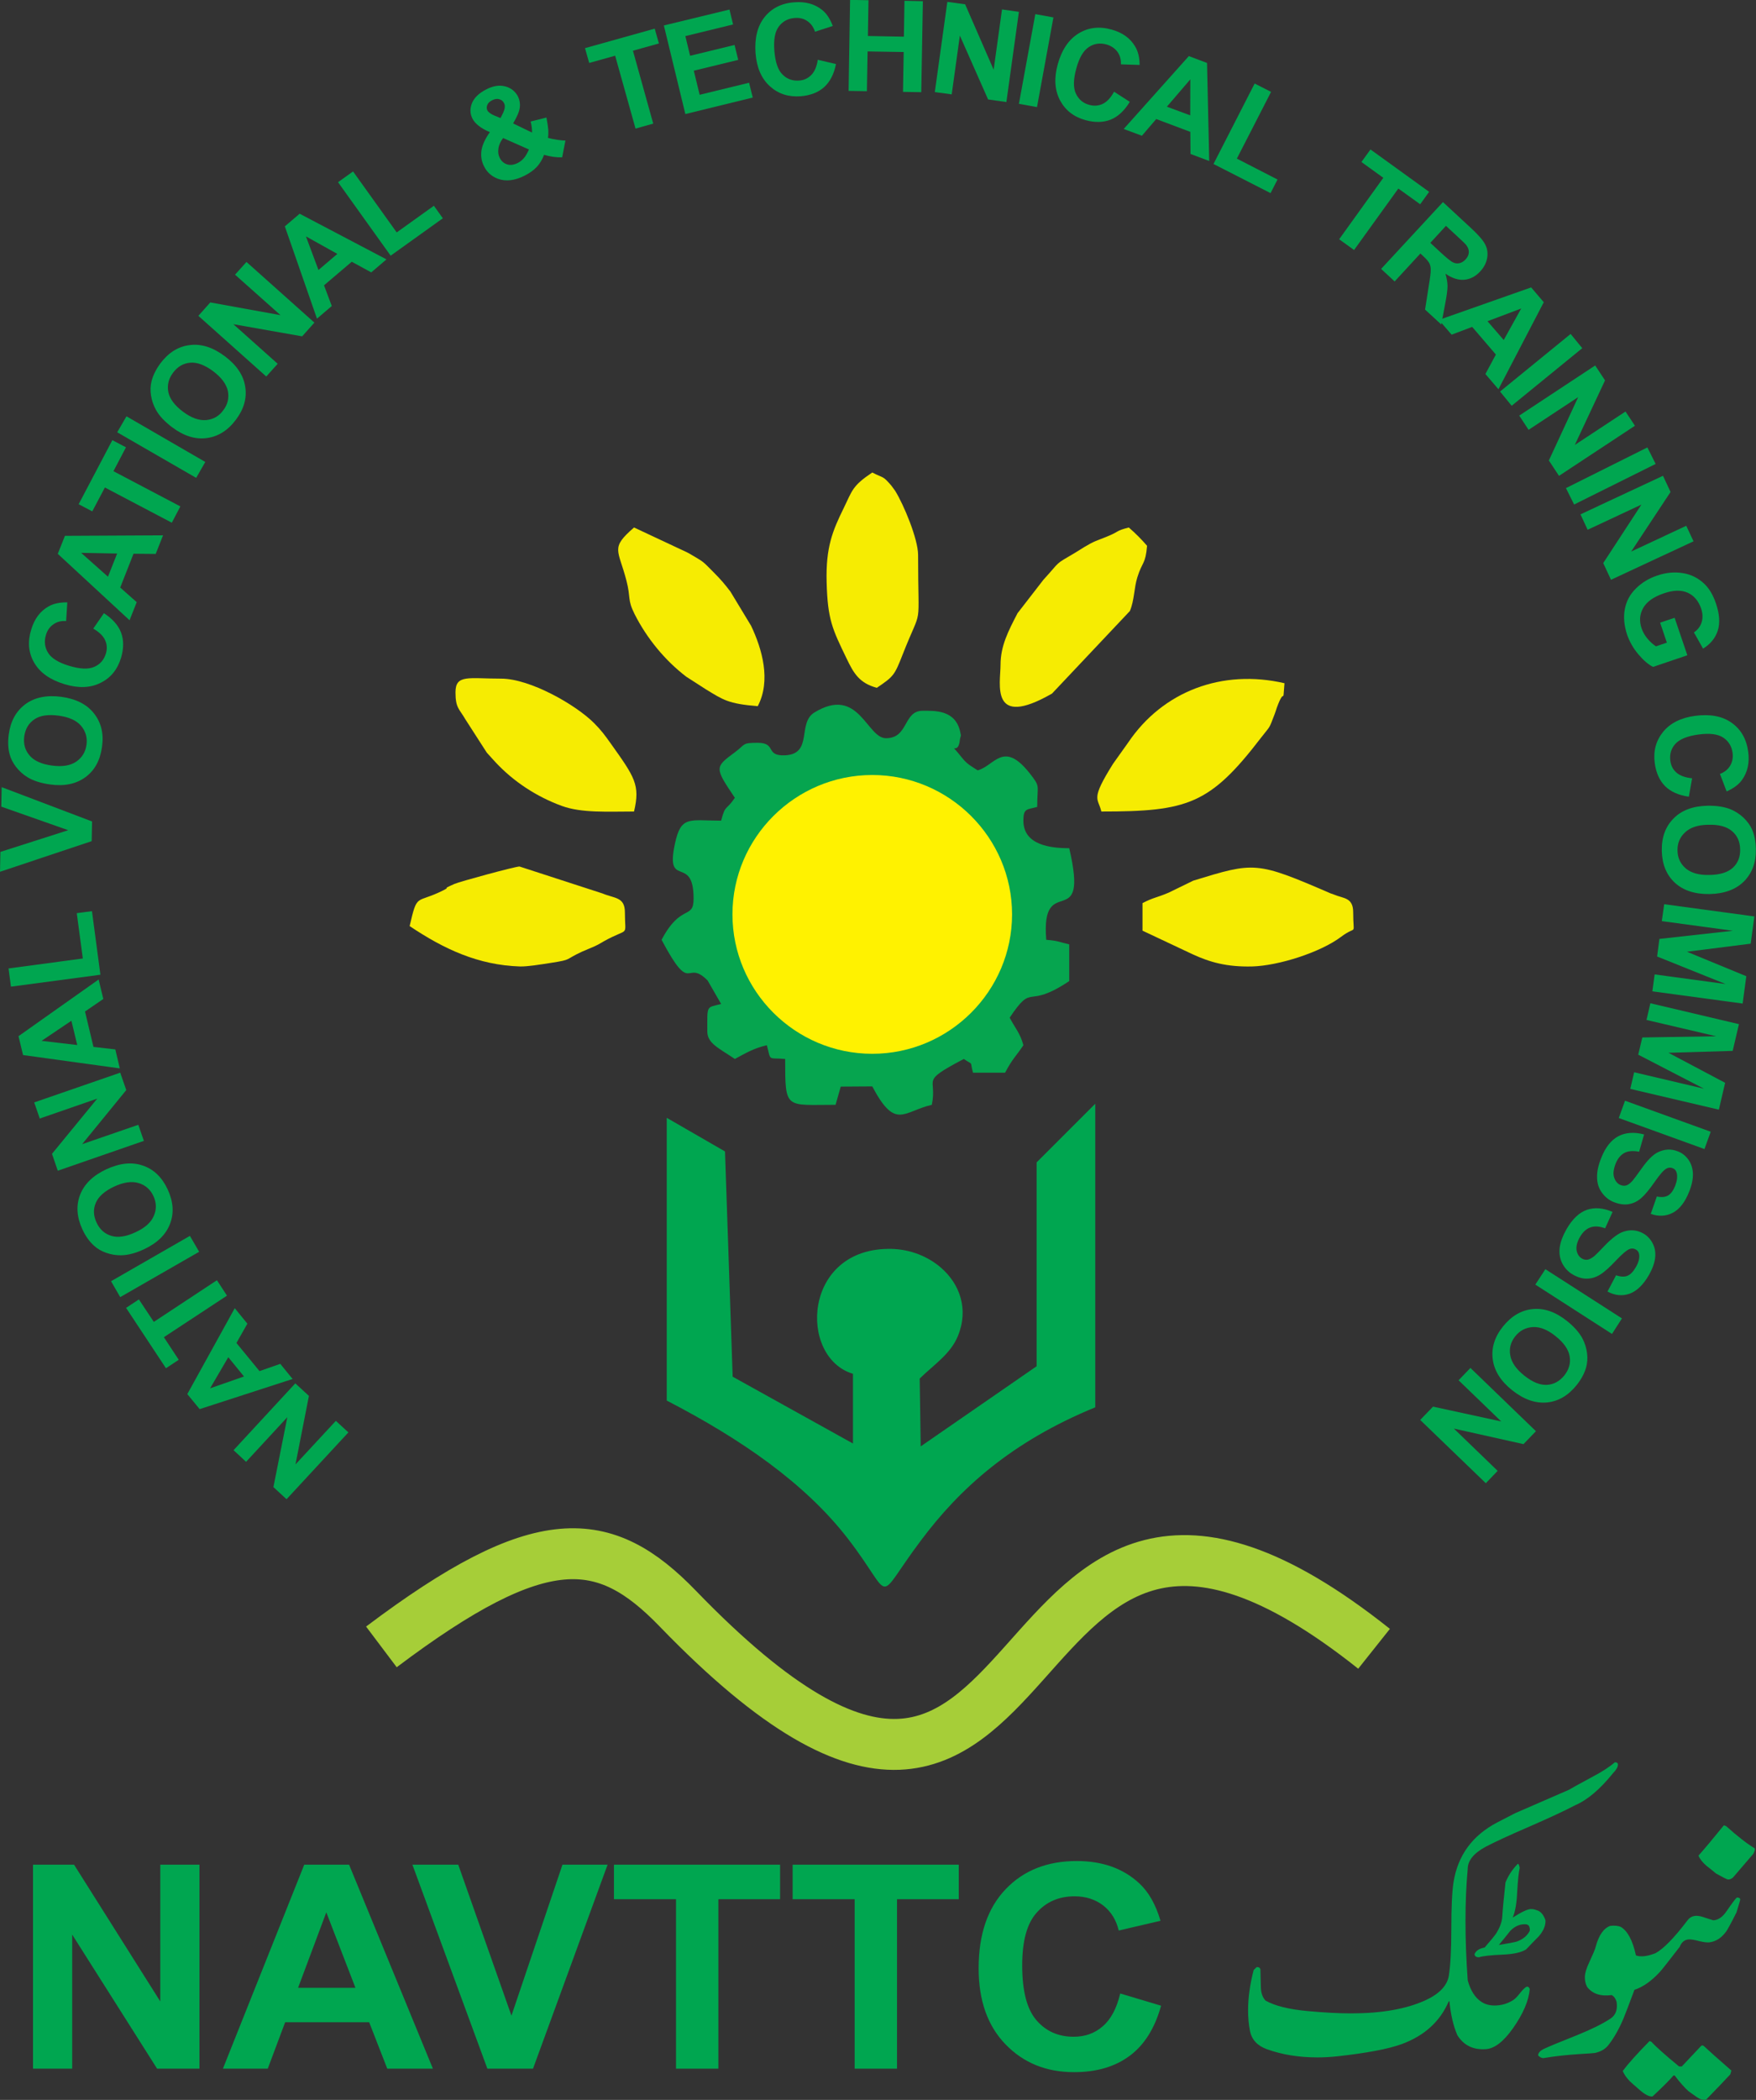 <?xml version="1.0" encoding="UTF-8"?>
<svg xmlns="http://www.w3.org/2000/svg" xmlns:xlink="http://www.w3.org/1999/xlink" width="68.99pt" height="82.48pt" viewBox="0 0 68.99 82.48" version="1.1">
<rect x="0" y="0" width="68.99" height="82.48" fill="#333333" stroke="none"/>
<defs>
<clipPath id="clip1">
  <path d="M 49 69 L 68.988 69 L 68.988 82.48 L 49 82.48 Z M 49 69 "/>
</clipPath>
<clipPath id="clip2">
  <path d="M 64 28 L 68.988 28 L 68.988 32 L 64 32 Z M 64 28 "/>
</clipPath>
<clipPath id="clip3">
  <path d="M 65 31 L 68.988 31 L 68.988 36 L 65 36 Z M 65 31 "/>
</clipPath>
<clipPath id="clip4">
  <path d="M 64 35 L 68.988 35 L 68.988 40 L 64 40 Z M 64 35 "/>
</clipPath>
<clipPath id="clip5">
  <path d="M 64 39 L 68.988 39 L 68.988 44 L 64 44 Z M 64 39 "/>
</clipPath>
</defs>
<g id="surface1">
<path style=" stroke:none;fill-rule:evenodd;fill:rgb(0%,65.099%,31.4%);fill-opacity:1;" d="M 1.297 81.254 L 1.297 73.242 L 2.91 73.242 L 6.297 78.613 L 6.297 73.242 L 7.836 73.242 L 7.836 81.254 L 6.172 81.254 L 2.836 75.988 L 2.836 81.254 "/>
<path style=" stroke:none;fill-rule:evenodd;fill:rgb(0%,65.099%,31.4%);fill-opacity:1;" d="M 13.965 78.078 L 12.82 75.113 L 11.711 78.078 Z M 17.008 81.254 L 15.215 81.254 L 14.504 79.43 L 11.203 79.43 L 10.52 81.254 L 8.758 81.254 L 11.953 73.242 L 13.715 73.242 "/>
<path style=" stroke:none;fill-rule:evenodd;fill:rgb(0%,65.099%,31.4%);fill-opacity:1;" d="M 19.148 81.254 L 16.203 73.242 L 18.004 73.242 L 20.094 79.172 L 22.098 73.242 L 23.871 73.242 L 20.941 81.254 "/>
<path style=" stroke:none;fill-rule:evenodd;fill:rgb(0%,65.099%,31.4%);fill-opacity:1;" d="M 26.559 81.254 L 26.559 74.598 L 24.121 74.598 L 24.121 73.242 L 30.648 73.242 L 30.648 74.598 L 28.223 74.598 L 28.223 81.254 "/>
<path style=" stroke:none;fill-rule:evenodd;fill:rgb(0%,65.099%,31.4%);fill-opacity:1;" d="M 33.578 81.254 L 33.578 74.598 L 31.141 74.598 L 31.141 73.242 L 37.668 73.242 L 37.668 74.598 L 35.242 74.598 L 35.242 81.254 "/>
<path style=" stroke:none;fill-rule:evenodd;fill:rgb(0%,65.099%,31.4%);fill-opacity:1;" d="M 44.012 78.301 L 45.617 78.781 C 45.371 79.664 44.961 80.32 44.387 80.746 C 43.812 81.176 43.082 81.391 42.199 81.391 C 41.105 81.391 40.207 81.027 39.504 80.297 C 38.801 79.57 38.449 78.578 38.449 77.312 C 38.449 75.98 38.801 74.945 39.512 74.203 C 40.215 73.465 41.148 73.098 42.301 73.098 C 43.309 73.098 44.125 73.387 44.754 73.969 C 45.129 74.312 45.406 74.805 45.594 75.445 L 43.953 75.828 C 43.855 75.414 43.652 75.086 43.344 74.844 C 43.031 74.605 42.656 74.484 42.219 74.484 C 41.605 74.484 41.109 74.699 40.73 75.125 C 40.348 75.551 40.16 76.238 40.16 77.195 C 40.16 78.207 40.348 78.926 40.723 79.355 C 41.098 79.789 41.586 80 42.184 80 C 42.625 80 43.008 79.867 43.324 79.59 C 43.645 79.316 43.871 78.887 44.012 78.301 "/>
<g clip-path="url(#clip1)" clip-rule="nonzero">
<path style=" stroke:none;fill-rule:evenodd;fill:rgb(0%,65.099%,31.4%);fill-opacity:1;" d="M 59.527 71.219 L 61.656 70.293 C 61.734 70.242 62.039 70.074 62.566 69.789 C 62.938 69.594 63.23 69.406 63.445 69.219 C 63.523 69.219 63.566 69.246 63.566 69.309 C 63.566 69.406 63.5 69.516 63.375 69.645 C 62.863 70.281 62.363 70.703 61.879 70.91 C 61.496 71.113 60.906 71.387 60.113 71.734 C 59.324 72.074 58.738 72.344 58.367 72.539 C 57.898 72.793 57.664 73.082 57.664 73.41 C 57.547 74.68 57.547 76.141 57.664 77.785 C 57.773 78.18 57.949 78.461 58.195 78.625 C 58.34 78.723 58.516 78.773 58.719 78.773 C 58.984 78.773 59.223 78.703 59.441 78.566 C 59.52 78.52 59.609 78.426 59.711 78.297 C 59.816 78.164 59.898 78.078 59.969 78.039 C 60.027 78.02 60.07 78.047 60.102 78.125 C 60.062 78.586 59.84 79.102 59.441 79.668 C 59.07 80.195 58.711 80.469 58.367 80.488 C 57.871 80.52 57.5 80.332 57.254 79.934 C 57.098 79.57 56.996 79.129 56.945 78.609 L 56.918 78.609 C 56.582 79.395 55.973 79.953 55.082 80.285 C 54.551 80.48 53.703 80.641 52.527 80.77 C 52.273 80.797 52.02 80.812 51.766 80.812 C 51.031 80.812 50.363 80.703 49.77 80.488 C 49.398 80.352 49.176 80.113 49.109 79.77 C 49.059 79.516 49.035 79.246 49.035 78.965 C 49.035 78.465 49.109 77.938 49.254 77.379 C 49.332 77.301 49.375 77.262 49.375 77.262 C 49.469 77.262 49.52 77.301 49.52 77.379 C 49.52 77.387 49.523 77.598 49.535 78.008 C 49.535 78.262 49.598 78.453 49.723 78.582 C 50.086 78.785 50.641 78.926 51.383 78.992 C 52.02 79.051 52.586 79.082 53.086 79.082 C 54.281 79.082 55.254 78.91 56.008 78.566 C 56.555 78.312 56.859 77.988 56.922 77.602 C 56.984 77.215 57.02 76.605 57.02 75.766 C 57.02 74.926 57.047 74.316 57.105 73.938 C 57.273 72.879 57.844 72.094 58.824 71.582 Z M 60.059 75.629 L 59.984 75.586 C 59.75 75.559 59.535 75.641 59.34 75.836 C 59.195 76.02 59.043 76.207 58.887 76.395 C 59.258 76.336 59.492 76.289 59.59 76.262 C 59.836 76.172 60.008 76.031 60.102 75.836 C 60.113 75.766 60.098 75.699 60.059 75.629 M 59.43 75.32 C 59.781 75.098 60.02 74.984 60.148 74.984 C 60.227 74.984 60.301 75 60.367 75.027 C 60.523 75.066 60.641 75.199 60.719 75.426 C 60.73 75.629 60.641 75.84 60.457 76.055 C 60.289 76.223 60.125 76.395 59.957 76.57 C 59.77 76.688 59.473 76.754 59.062 76.773 C 58.582 76.793 58.262 76.828 58.105 76.879 C 58 76.879 57.941 76.84 57.93 76.762 C 57.98 76.625 58.113 76.535 58.328 76.496 C 58.551 76.242 58.703 76.055 58.785 75.938 C 58.93 75.703 59.008 75.488 59.02 75.293 C 59.039 74.988 59.082 74.539 59.148 73.941 C 59.258 73.668 59.418 73.426 59.633 73.207 C 59.664 73.207 59.688 73.262 59.707 73.371 C 59.668 73.527 59.633 73.855 59.605 74.352 C 59.586 74.773 59.527 75.098 59.43 75.32 M 68.887 72.812 L 68.082 73.75 C 68.023 73.801 67.957 73.824 67.891 73.824 C 67.859 73.824 67.703 73.746 67.422 73.59 C 67.293 73.484 67.168 73.379 67.039 73.281 C 66.883 73.145 66.781 73.012 66.73 72.887 C 66.965 72.621 67.297 72.227 67.727 71.695 L 67.816 71.727 C 68.266 72.129 68.637 72.418 68.93 72.594 C 68.961 72.621 68.945 72.695 68.887 72.812 M 68.371 74.617 C 68.371 74.559 68.324 74.531 68.238 74.531 C 68.18 74.578 68.047 74.758 67.84 75.059 C 67.684 75.293 67.508 75.418 67.312 75.426 C 67.285 75.418 67.176 75.383 66.988 75.324 C 66.852 75.273 66.738 75.25 66.652 75.25 C 66.508 75.25 66.387 75.309 66.301 75.426 C 65.773 76.121 65.352 76.551 65.039 76.719 C 64.715 76.844 64.461 76.875 64.273 76.805 C 64.148 76.23 63.953 75.855 63.688 75.691 C 63.582 75.641 63.438 75.625 63.262 75.645 C 63 75.742 62.809 76.02 62.691 76.469 C 62.672 76.555 62.586 76.758 62.441 77.07 C 62.324 77.316 62.266 77.516 62.266 77.672 C 62.266 77.797 62.293 77.922 62.352 78.039 C 62.559 78.312 62.883 78.422 63.32 78.363 C 63.41 78.41 63.473 78.5 63.512 78.625 C 63.559 78.93 63.48 79.148 63.277 79.285 C 62.965 79.492 62.527 79.707 61.969 79.934 C 61.258 80.215 60.812 80.402 60.633 80.488 C 60.5 80.559 60.43 80.641 60.43 80.738 C 60.508 80.809 60.578 80.84 60.633 80.84 C 61.094 80.762 61.57 80.711 62.059 80.68 C 62.41 80.66 62.609 80.645 62.66 80.637 C 62.895 80.586 63.07 80.484 63.191 80.328 C 63.414 80.043 63.613 79.691 63.789 79.27 C 63.832 79.172 63.973 78.801 64.215 78.156 C 64.551 78.047 64.883 77.812 65.215 77.453 C 65.312 77.344 65.57 77.016 65.992 76.469 C 66.07 76.273 66.199 76.176 66.375 76.176 C 66.453 76.176 66.578 76.195 66.754 76.242 C 66.93 76.285 67.062 76.301 67.152 76.293 C 67.414 76.262 67.641 76.117 67.828 75.852 C 67.863 75.805 68 75.559 68.223 75.117 C 68.32 74.797 68.371 74.629 68.371 74.617 M 65.793 81.52 L 65.75 81.52 C 65.582 81.715 65.309 81.988 64.926 82.344 C 64.801 82.363 64.625 82.273 64.406 82.078 C 64.184 81.887 64.062 81.777 64.031 81.746 C 63.906 81.617 63.812 81.484 63.754 81.344 C 63.961 81.066 64.309 80.676 64.809 80.168 L 64.883 80.199 C 65.051 80.387 65.41 80.707 65.969 81.168 L 66.074 81.168 L 66.82 80.375 C 66.859 80.328 66.902 80.328 66.953 80.375 C 67.117 80.531 67.477 80.852 68.023 81.328 L 67.98 81.477 C 67.766 81.711 67.445 82.043 67.027 82.473 C 66.91 82.492 66.793 82.461 66.676 82.379 C 66.555 82.297 66.445 82.215 66.336 82.137 C 66.191 82.008 66.008 81.805 65.793 81.52 "/>
</g>
<path style="fill:none;stroke-width:20;stroke-linecap:butt;stroke-linejoin:miter;stroke:rgb(65.099%,80.8%,21.999%);stroke-opacity:1;stroke-miterlimit:2.613;" d="M 149.844 177.925 C 212.539 225.152 237.5 222.769 266.328 192.925 C 423.555 30.269 380.664 303.823 539.844 177.183 " transform="matrix(0.1,0,0,-0.1,0,82.48)"/>
<path style=" stroke:none;fill-rule:evenodd;fill:rgb(0%,65.099%,31.4%);fill-opacity:1;" d="M 13.688 56.262 L 11.258 58.887 L 10.742 58.41 L 11.289 55.664 L 9.668 57.418 L 9.176 56.961 L 11.602 54.336 L 12.137 54.828 L 11.609 57.52 L 13.195 55.809 "/>
<path style=" stroke:none;fill-rule:evenodd;fill:rgb(0%,65.099%,31.4%);fill-opacity:1;" d="M 8.969 53.309 L 8.254 54.531 L 9.586 54.066 Z M 9.223 51.383 L 9.719 51.992 L 9.289 52.75 L 10.195 53.855 L 11.012 53.57 L 11.496 54.164 L 7.844 55.348 L 7.359 54.758 "/>
<path style=" stroke:none;fill-rule:evenodd;fill:rgb(0%,65.099%,31.4%);fill-opacity:1;" d="M 8.918 50.891 L 6.438 52.523 L 7.023 53.41 L 6.52 53.742 L 4.953 51.371 L 5.457 51.039 L 6.043 51.922 L 8.523 50.285 "/>
<path style=" stroke:none;fill-rule:evenodd;fill:rgb(0%,65.099%,31.4%);fill-opacity:1;" d="M 7.824 49.168 L 4.723 50.949 L 4.363 50.324 L 7.461 48.543 Z M 7.824 49.168 "/>
<path style=" stroke:none;fill-rule:evenodd;fill:rgb(0%,65.099%,31.4%);fill-opacity:1;" d="M 5.328 48.398 C 5.695 48.23 5.934 48.016 6.043 47.758 C 6.156 47.5 6.148 47.238 6.027 46.977 C 5.906 46.719 5.711 46.547 5.445 46.469 C 5.18 46.387 4.855 46.434 4.48 46.609 C 4.109 46.785 3.871 46.996 3.766 47.242 C 3.656 47.492 3.668 47.75 3.793 48.02 C 3.918 48.289 4.113 48.465 4.375 48.543 C 4.637 48.621 4.957 48.574 5.328 48.398 M 5.664 49.066 C 5.336 49.219 5.035 49.301 4.766 49.305 C 4.562 49.309 4.371 49.277 4.18 49.211 C 3.988 49.145 3.824 49.051 3.691 48.926 C 3.512 48.766 3.359 48.551 3.238 48.289 C 3.016 47.809 2.984 47.359 3.145 46.934 C 3.309 46.508 3.652 46.172 4.18 45.926 C 4.707 45.684 5.18 45.633 5.609 45.781 C 6.039 45.926 6.363 46.238 6.586 46.715 C 6.809 47.195 6.844 47.648 6.68 48.07 C 6.52 48.492 6.18 48.824 5.664 49.066 "/>
<path style=" stroke:none;fill-rule:evenodd;fill:rgb(0%,65.099%,31.4%);fill-opacity:1;" d="M 5.652 44.812 L 2.27 45.984 L 2.043 45.32 L 3.82 43.152 L 1.562 43.934 L 1.344 43.301 L 4.723 42.133 L 4.961 42.816 L 3.227 44.941 L 5.434 44.18 "/>
<path style=" stroke:none;fill-rule:evenodd;fill:rgb(0%,65.099%,31.4%);fill-opacity:1;" d="M 2.805 40.094 L 1.633 40.883 L 3.035 41.047 Z M 3.875 38.473 L 4.059 39.238 L 3.34 39.73 L 3.672 41.121 L 4.531 41.219 L 4.707 41.965 L 0.906 41.441 L 0.727 40.699 "/>
<path style=" stroke:none;fill-rule:evenodd;fill:rgb(0%,65.099%,31.4%);fill-opacity:1;" d="M 3.945 38.285 L 0.43 38.754 L 0.336 38.039 L 3.254 37.648 L 3.016 35.867 L 3.613 35.789 "/>
<path style=" stroke:none;fill-rule:evenodd;fill:rgb(0%,65.099%,31.4%);fill-opacity:1;" d="M 3.602 33.039 L 0 34.242 L 0.016 33.461 L 2.68 32.609 L 0.051 31.684 L 0.066 30.918 L 3.617 32.266 "/>
<path style=" stroke:none;fill-rule:evenodd;fill:rgb(0%,65.099%,31.4%);fill-opacity:1;" d="M 2.043 30.07 C 2.441 30.125 2.758 30.074 2.992 29.918 C 3.223 29.758 3.359 29.539 3.398 29.254 C 3.438 28.969 3.363 28.719 3.184 28.508 C 3.004 28.297 2.707 28.164 2.297 28.109 C 1.891 28.055 1.574 28.102 1.352 28.254 C 1.125 28.406 0.996 28.629 0.953 28.922 C 0.914 29.219 0.984 29.469 1.164 29.676 C 1.34 29.883 1.633 30.016 2.043 30.07 M 1.965 30.812 C 1.605 30.762 1.309 30.668 1.078 30.527 C 0.906 30.422 0.762 30.289 0.637 30.133 C 0.512 29.973 0.426 29.805 0.379 29.629 C 0.316 29.398 0.305 29.137 0.344 28.848 C 0.414 28.324 0.633 27.93 0.996 27.66 C 1.363 27.391 1.836 27.293 2.414 27.371 C 2.984 27.449 3.41 27.664 3.691 28.02 C 3.973 28.375 4.082 28.812 4.008 29.332 C 3.938 29.859 3.723 30.258 3.355 30.527 C 2.992 30.793 2.527 30.891 1.965 30.812 "/>
<path style=" stroke:none;fill-rule:evenodd;fill:rgb(0%,65.099%,31.4%);fill-opacity:1;" d="M 3.664 24.691 L 4.082 24.086 C 4.422 24.305 4.648 24.559 4.758 24.852 C 4.867 25.145 4.863 25.477 4.754 25.844 C 4.613 26.301 4.348 26.629 3.945 26.824 C 3.547 27.023 3.078 27.039 2.539 26.875 C 1.969 26.703 1.57 26.422 1.344 26.031 C 1.117 25.641 1.078 25.207 1.227 24.727 C 1.352 24.309 1.578 24.004 1.906 23.82 C 2.102 23.707 2.348 23.656 2.645 23.66 L 2.598 24.395 C 2.406 24.379 2.242 24.422 2.102 24.52 C 1.957 24.617 1.859 24.758 1.805 24.941 C 1.727 25.195 1.758 25.43 1.891 25.645 C 2.023 25.855 2.293 26.023 2.703 26.148 C 3.137 26.281 3.469 26.297 3.699 26.195 C 3.93 26.098 4.082 25.922 4.16 25.672 C 4.215 25.488 4.207 25.312 4.129 25.145 C 4.055 24.977 3.898 24.828 3.664 24.691 "/>
<path style=" stroke:none;fill-rule:evenodd;fill:rgb(0%,65.099%,31.4%);fill-opacity:1;" d="M 4.602 21.742 L 3.188 21.715 L 4.242 22.652 Z M 6.406 21.027 L 6.117 21.758 L 5.246 21.75 L 4.723 23.078 L 5.371 23.652 L 5.09 24.363 L 2.27 21.754 L 2.551 21.047 "/>
<path style=" stroke:none;fill-rule:evenodd;fill:rgb(0%,65.099%,31.4%);fill-opacity:1;" d="M 6.75 20.531 L 4.121 19.148 L 3.625 20.086 L 3.09 19.805 L 4.414 17.289 L 4.949 17.57 L 4.457 18.508 L 7.086 19.891 "/>
<path style=" stroke:none;fill-rule:evenodd;fill:rgb(0%,65.099%,31.4%);fill-opacity:1;" d="M 7.707 18.77 L 4.605 16.98 L 4.969 16.352 L 8.066 18.145 Z M 7.707 18.77 "/>
<path style=" stroke:none;fill-rule:evenodd;fill:rgb(0%,65.099%,31.4%);fill-opacity:1;" d="M 7.191 16.172 C 7.516 16.414 7.816 16.523 8.098 16.5 C 8.379 16.473 8.605 16.348 8.773 16.113 C 8.949 15.883 9.004 15.633 8.953 15.359 C 8.895 15.09 8.703 14.828 8.371 14.578 C 8.043 14.336 7.742 14.223 7.473 14.246 C 7.203 14.27 6.98 14.398 6.801 14.637 C 6.621 14.875 6.562 15.129 6.613 15.398 C 6.668 15.668 6.863 15.926 7.191 16.172 M 6.762 16.781 C 6.473 16.562 6.258 16.336 6.129 16.102 C 6.031 15.926 5.965 15.738 5.934 15.539 C 5.902 15.34 5.91 15.152 5.953 14.977 C 6.012 14.742 6.129 14.508 6.301 14.273 C 6.617 13.852 7 13.609 7.453 13.555 C 7.906 13.496 8.363 13.641 8.832 13.992 C 9.293 14.336 9.562 14.734 9.633 15.18 C 9.707 15.629 9.586 16.062 9.273 16.48 C 8.953 16.91 8.57 17.148 8.121 17.207 C 7.672 17.266 7.219 17.125 6.762 16.781 "/>
<path style=" stroke:none;fill-rule:evenodd;fill:rgb(0%,65.099%,31.4%);fill-opacity:1;" d="M 10.461 14.789 L 7.793 12.406 L 8.262 11.879 L 11.02 12.379 L 9.234 10.789 L 9.684 10.289 L 12.352 12.672 L 11.871 13.211 L 9.168 12.734 L 10.91 14.289 "/>
<path style=" stroke:none;fill-rule:evenodd;fill:rgb(0%,65.099%,31.4%);fill-opacity:1;" d="M 13.254 9.973 L 12.02 9.285 L 12.512 10.605 Z M 15.184 10.188 L 14.586 10.699 L 13.82 10.281 L 12.73 11.207 L 13.035 12.02 L 12.453 12.516 L 11.191 8.891 L 11.773 8.395 "/>
<path style=" stroke:none;fill-rule:evenodd;fill:rgb(0%,65.099%,31.4%);fill-opacity:1;" d="M 15.348 10.043 L 13.281 7.156 L 13.871 6.734 L 15.586 9.129 L 17.047 8.082 L 17.398 8.574 "/>
<path style=" stroke:none;fill-rule:evenodd;fill:rgb(0%,65.099%,31.4%);fill-opacity:1;" d="M 19.766 5.422 C 19.66 5.562 19.598 5.703 19.582 5.84 C 19.562 5.977 19.578 6.094 19.633 6.199 C 19.699 6.332 19.797 6.418 19.926 6.457 C 20.055 6.496 20.191 6.477 20.34 6.402 C 20.434 6.355 20.516 6.289 20.586 6.207 C 20.656 6.125 20.719 6.012 20.781 5.871 Z M 19.664 4.637 L 19.77 4.426 C 19.84 4.27 19.852 4.145 19.805 4.055 C 19.766 3.973 19.703 3.922 19.617 3.898 C 19.531 3.871 19.438 3.887 19.336 3.938 C 19.238 3.984 19.176 4.047 19.145 4.125 C 19.113 4.203 19.117 4.273 19.148 4.336 C 19.188 4.41 19.281 4.48 19.426 4.539 Z M 22.215 5.52 L 22.086 6.18 C 21.859 6.188 21.621 6.152 21.375 6.082 C 21.305 6.266 21.215 6.418 21.098 6.547 C 20.98 6.676 20.82 6.793 20.621 6.895 C 20.223 7.098 19.871 7.137 19.555 7.02 C 19.312 6.926 19.133 6.766 19.02 6.539 C 18.914 6.336 18.883 6.121 18.918 5.895 C 18.957 5.672 19.07 5.438 19.246 5.191 C 19.074 5.117 18.93 5.039 18.816 4.949 C 18.699 4.859 18.617 4.766 18.562 4.66 C 18.465 4.469 18.457 4.266 18.543 4.051 C 18.629 3.84 18.816 3.66 19.102 3.512 C 19.375 3.371 19.625 3.332 19.855 3.395 C 20.082 3.457 20.246 3.59 20.352 3.793 C 20.414 3.922 20.441 4.062 20.422 4.219 C 20.406 4.375 20.316 4.582 20.16 4.848 L 20.902 5.207 C 20.906 5.09 20.891 4.941 20.848 4.773 L 21.469 4.617 C 21.512 4.844 21.535 5.012 21.543 5.121 C 21.547 5.234 21.543 5.332 21.527 5.414 C 21.629 5.445 21.75 5.469 21.898 5.492 C 22.043 5.512 22.152 5.523 22.215 5.52 "/>
<path style=" stroke:none;fill-rule:evenodd;fill:rgb(0%,65.099%,31.4%);fill-opacity:1;" d="M 24.969 5.051 L 24.168 2.188 L 23.148 2.473 L 22.984 1.891 L 25.723 1.125 L 25.887 1.707 L 24.867 1.992 L 25.664 4.855 "/>
<path style=" stroke:none;fill-rule:evenodd;fill:rgb(0%,65.099%,31.4%);fill-opacity:1;" d="M 26.926 4.48 L 26.082 1 L 28.66 0.375 L 28.801 0.961 L 26.926 1.418 L 27.113 2.191 L 28.859 1.766 L 29.004 2.352 L 27.258 2.777 L 27.488 3.723 L 29.43 3.25 L 29.574 3.832 "/>
<path style=" stroke:none;fill-rule:evenodd;fill:rgb(0%,65.099%,31.4%);fill-opacity:1;" d="M 32.129 2.348 L 32.844 2.516 C 32.766 2.91 32.609 3.215 32.379 3.422 C 32.145 3.633 31.836 3.75 31.453 3.781 C 30.977 3.816 30.578 3.688 30.246 3.387 C 29.914 3.086 29.73 2.656 29.684 2.094 C 29.641 1.5 29.758 1.027 30.035 0.676 C 30.316 0.324 30.707 0.125 31.207 0.09 C 31.645 0.055 32.008 0.156 32.301 0.391 C 32.477 0.531 32.613 0.742 32.719 1.02 L 32.02 1.246 C 31.961 1.066 31.863 0.926 31.719 0.828 C 31.578 0.73 31.41 0.691 31.219 0.707 C 30.957 0.727 30.746 0.84 30.598 1.043 C 30.445 1.242 30.391 1.559 30.422 1.98 C 30.457 2.434 30.562 2.75 30.742 2.926 C 30.918 3.105 31.137 3.184 31.398 3.164 C 31.59 3.152 31.746 3.074 31.875 2.945 C 32.004 2.812 32.09 2.613 32.129 2.348 "/>
<path style=" stroke:none;fill-rule:evenodd;fill:rgb(0%,65.099%,31.4%);fill-opacity:1;" d="M 33.34 3.57 L 33.398 -0.004 L 34.121 0.008 L 34.098 1.414 L 35.512 1.441 L 35.535 0.031 L 36.258 0.047 L 36.195 3.621 L 35.477 3.609 L 35.504 2.043 L 34.086 2.02 L 34.059 3.582 "/>
<path style=" stroke:none;fill-rule:evenodd;fill:rgb(0%,65.099%,31.4%);fill-opacity:1;" d="M 36.727 3.617 L 37.219 0.074 L 37.918 0.168 L 39.039 2.738 L 39.367 0.371 L 40.031 0.465 L 39.539 4.008 L 38.82 3.906 L 37.711 1.398 L 37.391 3.707 "/>
<path style=" stroke:none;fill-rule:evenodd;fill:rgb(0%,65.099%,31.4%);fill-opacity:1;" d="M 40.031 4.078 L 40.676 0.555 L 41.387 0.684 L 40.742 4.207 Z M 40.031 4.078 "/>
<path style=" stroke:none;fill-rule:evenodd;fill:rgb(0%,65.099%,31.4%);fill-opacity:1;" d="M 43.77 3.602 L 44.387 4 C 44.176 4.348 43.93 4.578 43.637 4.699 C 43.348 4.812 43.016 4.82 42.648 4.719 C 42.188 4.594 41.855 4.332 41.645 3.938 C 41.438 3.543 41.406 3.074 41.555 2.531 C 41.715 1.957 41.984 1.555 42.371 1.316 C 42.754 1.078 43.188 1.027 43.668 1.16 C 44.094 1.277 44.402 1.496 44.594 1.82 C 44.711 2.012 44.773 2.254 44.773 2.551 L 44.039 2.527 C 44.047 2.336 44 2.172 43.902 2.035 C 43.797 1.895 43.656 1.801 43.469 1.746 C 43.215 1.676 42.98 1.711 42.773 1.852 C 42.562 1.992 42.402 2.266 42.289 2.68 C 42.168 3.113 42.16 3.445 42.27 3.676 C 42.375 3.902 42.551 4.055 42.801 4.121 C 42.988 4.172 43.164 4.156 43.328 4.078 C 43.496 3.996 43.641 3.836 43.77 3.602 "/>
<path style=" stroke:none;fill-rule:evenodd;fill:rgb(0%,65.099%,31.4%);fill-opacity:1;" d="M 46.762 4.531 L 46.766 3.117 L 45.844 4.191 Z M 47.508 6.324 L 46.773 6.047 L 46.766 5.18 L 45.426 4.676 L 44.863 5.332 L 44.148 5.066 L 46.707 2.203 L 47.422 2.473 "/>
<path style=" stroke:none;fill-rule:evenodd;fill:rgb(0%,65.099%,31.4%);fill-opacity:1;" d="M 47.676 6.441 L 49.293 3.281 L 49.938 3.609 L 48.594 6.23 L 50.191 7.051 L 49.918 7.586 "/>
<path style=" stroke:none;fill-rule:evenodd;fill:rgb(0%,65.099%,31.4%);fill-opacity:1;" d="M 52.613 9.398 L 54.348 6.984 L 53.488 6.363 L 53.844 5.871 L 56.148 7.535 L 55.797 8.023 L 54.938 7.406 L 53.199 9.82 "/>
<path style=" stroke:none;fill-rule:evenodd;fill:rgb(0%,65.099%,31.4%);fill-opacity:1;" d="M 56.195 9.539 L 56.586 9.902 C 56.84 10.137 57.008 10.273 57.094 10.309 C 57.176 10.348 57.258 10.355 57.344 10.336 C 57.43 10.316 57.508 10.266 57.582 10.188 C 57.664 10.098 57.703 10.008 57.707 9.91 C 57.711 9.809 57.676 9.715 57.602 9.621 C 57.566 9.574 57.438 9.453 57.223 9.254 L 56.809 8.871 Z M 54.262 10.562 L 56.691 7.938 L 57.805 8.969 C 58.086 9.23 58.27 9.441 58.352 9.605 C 58.438 9.77 58.461 9.949 58.426 10.141 C 58.391 10.332 58.301 10.504 58.156 10.66 C 57.977 10.855 57.77 10.965 57.531 10.988 C 57.297 11.008 57.051 10.93 56.789 10.75 C 56.84 10.922 56.867 11.082 56.871 11.23 C 56.871 11.383 56.84 11.617 56.777 11.938 L 56.625 12.746 L 55.988 12.16 L 56.133 11.234 C 56.188 10.902 56.215 10.691 56.211 10.59 C 56.211 10.492 56.191 10.406 56.152 10.332 C 56.113 10.262 56.035 10.168 55.914 10.059 L 55.805 9.957 L 54.793 11.055 "/>
<path style=" stroke:none;fill-rule:evenodd;fill:rgb(0%,65.099%,31.4%);fill-opacity:1;" d="M 59.078 13.355 L 59.766 12.117 L 58.441 12.617 Z M 58.871 15.289 L 58.359 14.691 L 58.77 13.926 L 57.84 12.84 L 57.031 13.145 L 56.531 12.566 L 60.156 11.289 L 60.652 11.871 "/>
<path style=" stroke:none;fill-rule:evenodd;fill:rgb(0%,65.099%,31.4%);fill-opacity:1;" d="M 58.934 15.379 L 61.707 13.117 L 62.164 13.676 L 59.391 15.938 Z M 58.934 15.379 "/>
<path style=" stroke:none;fill-rule:evenodd;fill:rgb(0%,65.099%,31.4%);fill-opacity:1;" d="M 59.688 16.324 L 62.672 14.355 L 63.059 14.941 L 61.871 17.477 L 63.863 16.164 L 64.234 16.723 L 61.25 18.691 L 60.852 18.086 L 62.004 15.598 L 60.055 16.883 "/>
<path style=" stroke:none;fill-rule:evenodd;fill:rgb(0%,65.099%,31.4%);fill-opacity:1;" d="M 61.523 19.172 L 64.723 17.574 L 65.047 18.223 L 61.844 19.816 Z M 61.523 19.172 "/>
<path style=" stroke:none;fill-rule:evenodd;fill:rgb(0%,65.099%,31.4%);fill-opacity:1;" d="M 62.094 20.203 L 65.336 18.688 L 65.633 19.324 L 64.086 21.664 L 66.25 20.652 L 66.535 21.262 L 63.293 22.773 L 62.988 22.117 L 64.488 19.82 L 62.375 20.809 "/>
<path style=" stroke:none;fill-rule:evenodd;fill:rgb(0%,65.099%,31.4%);fill-opacity:1;" d="M 65.223 24.457 L 65.793 24.266 L 66.293 25.738 L 64.945 26.195 C 64.758 26.102 64.566 25.934 64.367 25.699 C 64.168 25.465 64.023 25.207 63.926 24.93 C 63.809 24.574 63.777 24.242 63.836 23.926 C 63.895 23.613 64.039 23.344 64.27 23.117 C 64.5 22.887 64.777 22.719 65.102 22.609 C 65.453 22.488 65.793 22.457 66.117 22.512 C 66.441 22.562 66.727 22.707 66.969 22.941 C 67.156 23.121 67.305 23.375 67.414 23.695 C 67.559 24.117 67.582 24.477 67.488 24.77 C 67.391 25.066 67.199 25.301 66.91 25.477 L 66.551 24.84 C 66.703 24.738 66.805 24.602 66.855 24.438 C 66.906 24.273 66.898 24.094 66.832 23.895 C 66.727 23.598 66.551 23.391 66.305 23.281 C 66.055 23.168 65.742 23.176 65.371 23.305 C 64.969 23.441 64.699 23.633 64.559 23.879 C 64.418 24.129 64.398 24.395 64.496 24.684 C 64.547 24.828 64.621 24.961 64.727 25.086 C 64.832 25.211 64.945 25.312 65.059 25.387 L 65.488 25.242 "/>
<g clip-path="url(#clip2)" clip-rule="nonzero">
<path style=" stroke:none;fill-rule:evenodd;fill:rgb(0%,65.099%,31.4%);fill-opacity:1;" d="M 66.48 30.57 L 66.352 31.293 C 65.953 31.238 65.641 31.098 65.418 30.879 C 65.199 30.656 65.062 30.352 65.012 29.973 C 64.949 29.5 65.059 29.094 65.34 28.746 C 65.621 28.402 66.043 28.191 66.598 28.117 C 67.191 28.039 67.668 28.129 68.035 28.391 C 68.402 28.652 68.617 29.031 68.684 29.527 C 68.742 29.961 68.66 30.328 68.441 30.633 C 68.312 30.816 68.109 30.965 67.836 31.086 L 67.574 30.398 C 67.75 30.332 67.883 30.227 67.973 30.078 C 68.062 29.93 68.094 29.762 68.07 29.574 C 68.035 29.309 67.91 29.109 67.699 28.969 C 67.488 28.832 67.172 28.793 66.75 28.848 C 66.301 28.906 65.996 29.031 65.824 29.215 C 65.656 29.402 65.59 29.625 65.625 29.883 C 65.648 30.074 65.73 30.23 65.871 30.352 C 66.008 30.469 66.211 30.543 66.48 30.57 "/>
</g>
<g clip-path="url(#clip3)" clip-rule="nonzero">
<path style=" stroke:none;fill-rule:evenodd;fill:rgb(0%,65.099%,31.4%);fill-opacity:1;" d="M 67.121 32.395 C 66.719 32.398 66.41 32.5 66.207 32.691 C 66 32.879 65.898 33.121 65.906 33.41 C 65.91 33.695 66.02 33.93 66.23 34.109 C 66.441 34.289 66.754 34.379 67.168 34.367 C 67.578 34.359 67.883 34.266 68.082 34.082 C 68.277 33.902 68.375 33.66 68.367 33.363 C 68.363 33.062 68.258 32.824 68.051 32.648 C 67.844 32.469 67.531 32.383 67.121 32.395 M 67.082 31.648 C 67.449 31.641 67.754 31.691 68.004 31.793 C 68.188 31.871 68.352 31.98 68.5 32.117 C 68.645 32.258 68.758 32.41 68.832 32.574 C 68.93 32.797 68.98 33.051 68.984 33.344 C 68.996 33.871 68.84 34.293 68.52 34.617 C 68.199 34.938 67.746 35.105 67.164 35.117 C 66.59 35.125 66.133 34.977 65.801 34.672 C 65.469 34.363 65.301 33.945 65.289 33.422 C 65.277 32.891 65.434 32.465 65.754 32.145 C 66.07 31.824 66.516 31.66 67.082 31.648 "/>
</g>
<g clip-path="url(#clip4)" clip-rule="nonzero">
<path style=" stroke:none;fill-rule:evenodd;fill:rgb(0%,65.099%,31.4%);fill-opacity:1;" d="M 65.383 35.516 L 68.926 35.996 L 68.781 37.066 L 66.277 37.383 L 68.609 38.344 L 68.465 39.418 L 64.918 38.938 L 65.008 38.273 L 67.797 38.652 L 65.105 37.57 L 65.195 36.879 L 68.082 36.559 L 65.289 36.18 "/>
</g>
<g clip-path="url(#clip5)" clip-rule="nonzero">
<path style=" stroke:none;fill-rule:evenodd;fill:rgb(0%,65.099%,31.4%);fill-opacity:1;" d="M 64.84 39.406 L 68.32 40.227 L 68.074 41.277 L 65.551 41.352 L 67.777 42.531 L 67.531 43.586 L 64.051 42.77 L 64.203 42.117 L 66.945 42.762 L 64.363 41.426 L 64.523 40.75 L 67.426 40.703 L 64.688 40.062 "/>
</g>
<path style=" stroke:none;fill-rule:evenodd;fill:rgb(0%,65.099%,31.4%);fill-opacity:1;" d="M 63.844 43.234 L 67.211 44.453 L 66.965 45.133 L 63.598 43.914 Z M 63.844 43.234 "/>
<path style=" stroke:none;fill-rule:evenodd;fill:rgb(0%,65.099%,31.4%);fill-opacity:1;" d="M 64.594 44.559 L 64.398 45.238 C 64.164 45.191 63.969 45.207 63.82 45.285 C 63.668 45.367 63.555 45.508 63.473 45.711 C 63.391 45.93 63.367 46.109 63.418 46.254 C 63.469 46.402 63.551 46.5 63.672 46.547 C 63.754 46.578 63.828 46.582 63.902 46.559 C 63.977 46.531 64.055 46.473 64.145 46.371 C 64.199 46.305 64.32 46.145 64.5 45.891 C 64.73 45.566 64.941 45.355 65.129 45.262 C 65.391 45.133 65.652 45.117 65.918 45.223 C 66.09 45.289 66.227 45.398 66.336 45.551 C 66.445 45.707 66.504 45.891 66.512 46.102 C 66.516 46.312 66.469 46.547 66.367 46.801 C 66.203 47.219 65.988 47.496 65.719 47.637 C 65.453 47.773 65.164 47.789 64.855 47.68 L 65.094 46.996 C 65.273 47.035 65.422 47.023 65.535 46.957 C 65.648 46.891 65.738 46.766 65.816 46.574 C 65.891 46.379 65.91 46.211 65.875 46.07 C 65.852 45.977 65.797 45.914 65.711 45.883 C 65.633 45.852 65.551 45.855 65.469 45.902 C 65.363 45.957 65.211 46.133 65.004 46.43 C 64.797 46.727 64.621 46.938 64.477 47.062 C 64.332 47.188 64.172 47.266 63.992 47.297 C 63.816 47.328 63.621 47.301 63.41 47.219 C 63.219 47.145 63.062 47.02 62.938 46.848 C 62.812 46.68 62.75 46.48 62.746 46.254 C 62.738 46.027 62.793 45.77 62.91 45.48 C 63.074 45.062 63.301 44.777 63.582 44.629 C 63.867 44.48 64.203 44.457 64.594 44.559 "/>
<path style=" stroke:none;fill-rule:evenodd;fill:rgb(0%,65.099%,31.4%);fill-opacity:1;" d="M 63.355 47.602 L 63.062 48.246 C 62.836 48.164 62.645 48.152 62.484 48.211 C 62.324 48.266 62.188 48.391 62.078 48.578 C 61.961 48.781 61.918 48.957 61.941 49.109 C 61.969 49.262 62.039 49.367 62.152 49.434 C 62.227 49.477 62.301 49.492 62.379 49.477 C 62.453 49.465 62.543 49.414 62.645 49.332 C 62.711 49.273 62.852 49.133 63.066 48.906 C 63.344 48.621 63.582 48.445 63.781 48.379 C 64.062 48.285 64.324 48.312 64.57 48.453 C 64.727 48.543 64.848 48.676 64.934 48.844 C 65.02 49.012 65.051 49.203 65.027 49.41 C 65 49.621 64.918 49.844 64.781 50.086 C 64.555 50.473 64.301 50.715 64.02 50.816 C 63.734 50.914 63.449 50.887 63.156 50.73 L 63.492 50.09 C 63.664 50.152 63.812 50.16 63.934 50.113 C 64.055 50.066 64.164 49.953 64.266 49.777 C 64.371 49.598 64.418 49.434 64.402 49.285 C 64.391 49.191 64.348 49.121 64.266 49.078 C 64.191 49.035 64.113 49.027 64.023 49.059 C 63.914 49.102 63.73 49.254 63.484 49.516 C 63.238 49.777 63.035 49.961 62.871 50.062 C 62.711 50.164 62.539 50.219 62.359 50.223 C 62.18 50.23 61.992 50.176 61.793 50.062 C 61.617 49.961 61.477 49.812 61.379 49.625 C 61.285 49.438 61.25 49.23 61.277 49.008 C 61.305 48.785 61.398 48.539 61.551 48.27 C 61.781 47.875 62.043 47.629 62.344 47.52 C 62.648 47.418 62.984 47.441 63.355 47.602 "/>
<path style=" stroke:none;fill-rule:evenodd;fill:rgb(0%,65.099%,31.4%);fill-opacity:1;" d="M 60.715 49.852 L 63.723 51.785 L 63.332 52.395 L 60.32 50.457 Z M 60.715 49.852 "/>
<path style=" stroke:none;fill-rule:evenodd;fill:rgb(0%,65.099%,31.4%);fill-opacity:1;" d="M 61.113 52.48 C 60.801 52.227 60.5 52.109 60.219 52.125 C 59.941 52.145 59.711 52.262 59.531 52.488 C 59.352 52.715 59.285 52.965 59.336 53.238 C 59.383 53.512 59.566 53.777 59.891 54.035 C 60.211 54.289 60.508 54.41 60.777 54.395 C 61.047 54.379 61.273 54.254 61.461 54.023 C 61.645 53.789 61.715 53.539 61.668 53.27 C 61.621 53 61.438 52.738 61.113 52.48 M 61.559 51.883 C 61.844 52.109 62.051 52.344 62.176 52.582 C 62.266 52.758 62.328 52.949 62.352 53.148 C 62.379 53.348 62.363 53.535 62.316 53.711 C 62.25 53.941 62.129 54.172 61.945 54.402 C 61.617 54.812 61.227 55.043 60.777 55.086 C 60.324 55.129 59.867 54.969 59.414 54.609 C 58.961 54.25 58.707 53.844 58.648 53.395 C 58.586 52.949 58.719 52.516 59.047 52.105 C 59.379 51.691 59.77 51.461 60.219 51.418 C 60.668 51.375 61.113 51.527 61.559 51.883 "/>
<path style=" stroke:none;fill-rule:evenodd;fill:rgb(0%,65.099%,31.4%);fill-opacity:1;" d="M 57.77 53.73 L 60.344 56.215 L 59.855 56.723 L 57.121 56.113 L 58.84 57.773 L 58.375 58.258 L 55.797 55.773 L 56.301 55.25 L 58.98 55.832 L 57.305 54.215 "/>
<path style=" stroke:none;fill-rule:evenodd;fill:rgb(0%,65.099%,31.4%);fill-opacity:1;" d="M 36.172 56.812 C 36.16 56.074 36.148 54.887 36.133 54.148 C 36.676 53.613 37.34 53.191 37.633 52.48 C 38.07 51.414 37.703 50.426 36.965 49.789 C 36.453 49.348 35.766 49.074 35.035 49.055 C 31.531 48.973 31.352 53.316 33.512 53.961 L 33.512 56.699 L 28.785 54.074 C 28.684 51.125 28.586 48.176 28.484 45.227 C 27.723 44.785 26.957 44.344 26.195 43.906 L 26.195 55.012 C 29.109 56.52 31.617 58.25 33.301 60.422 C 35.188 62.863 34.301 63.004 36.184 60.504 C 37.703 58.473 39.727 56.633 43.031 55.277 L 43.031 43.352 C 42.266 44.117 41.496 44.887 40.727 45.656 L 40.727 53.664 C 39.211 54.711 37.691 55.762 36.172 56.812 "/>
<path style=" stroke:none;fill-rule:evenodd;fill:rgb(2.399%,64.699%,31%);fill-opacity:1;" d="M 29.77 29.176 C 29.141 29.176 29.301 29.23 28.879 29.543 C 28.074 30.137 28.07 30.145 28.871 31.336 C 28.52 31.859 28.504 31.578 28.332 32.234 C 27.082 32.234 26.754 32.02 26.516 33.145 C 26.129 34.945 27.25 33.535 27.25 35.293 C 27.25 36.145 26.754 35.469 25.992 36.914 C 27.188 39.172 26.926 37.633 27.801 38.512 L 28.332 39.434 C 27.742 39.59 27.789 39.453 27.789 40.512 C 27.789 40.98 28.227 41.16 28.871 41.594 C 29.297 41.367 29.602 41.176 30.129 41.055 C 30.301 41.703 30.148 41.535 30.848 41.594 C 30.848 43.602 30.848 43.395 32.828 43.395 L 33.031 42.68 L 34.27 42.672 C 35.184 44.402 35.484 43.656 36.609 43.395 C 36.84 42.297 36.098 42.527 37.867 41.594 C 38.266 41.871 38.09 41.621 38.227 42.133 L 39.488 42.133 C 39.793 41.559 39.891 41.527 40.207 41.055 C 40.082 40.586 39.895 40.402 39.668 39.973 C 40.625 38.543 40.277 39.691 42.008 38.535 L 42.008 37.094 C 41.598 37 41.594 36.953 41.105 36.914 C 40.879 34.164 42.809 36.75 42.008 33.316 C 41.273 33.316 40.207 33.195 40.207 32.234 C 40.207 31.738 40.348 31.805 40.75 31.695 C 40.75 30.801 40.891 30.93 40.453 30.371 C 39.414 29.062 39.082 30.078 38.41 30.258 C 38.176 30.102 38.004 30.027 37.801 29.77 C 37.191 29.004 37.641 29.754 37.711 29.07 C 37.734 28.863 37.781 28.984 37.723 28.738 C 37.531 27.875 36.719 27.918 36.25 27.918 C 35.48 27.918 35.703 28.996 34.809 28.996 C 34.047 28.996 33.742 26.914 31.992 27.988 C 31.316 28.406 31.953 29.621 30.836 29.668 C 30.051 29.699 30.52 29.176 29.77 29.176 "/>
<path style=" stroke:none;fill-rule:evenodd;fill:rgb(96.1%,92.2%,0.8%);fill-opacity:1;" d="M 44.887 35.473 L 44.887 36.555 L 46.844 37.477 C 47.527 37.793 48.191 37.984 49.191 37.961 C 50.223 37.934 51.875 37.41 52.688 36.797 C 53.336 36.309 53.164 36.828 53.164 35.836 C 53.164 35.246 52.789 35.297 52.418 35.141 C 52.379 35.121 52.328 35.109 52.285 35.094 C 49.344 33.824 49.297 33.852 46.883 34.59 L 45.914 35.062 C 45.449 35.262 45.32 35.246 44.887 35.473 "/>
<path style=" stroke:none;fill-rule:evenodd;fill:rgb(96.1%,92.2%,0.8%);fill-opacity:1;" d="M 16.094 36.375 C 17.445 37.281 18.793 37.91 20.43 37.961 C 20.723 37.969 21.27 37.879 21.672 37.816 C 22.488 37.688 22.168 37.703 22.859 37.383 L 23.363 37.168 C 23.402 37.152 23.449 37.129 23.484 37.109 C 23.523 37.09 23.566 37.062 23.602 37.043 C 23.637 37.027 23.68 36.996 23.715 36.977 C 24.758 36.395 24.551 36.855 24.551 35.836 C 24.551 35.223 24.141 35.293 23.672 35.094 L 20.41 34.035 C 20.238 34.035 18.055 34.629 17.855 34.719 C 17.27 34.977 17.766 34.797 17.398 34.98 C 16.332 35.512 16.402 35.047 16.094 36.375 "/>
<path style=" stroke:none;fill-rule:evenodd;fill:rgb(96.1%,92.2%,0.8%);fill-opacity:1;" d="M 43.27 31.875 C 46.656 31.875 47.531 31.602 49.543 28.977 C 49.93 28.477 49.84 28.668 50.074 28.062 C 50.094 28.012 50.148 27.852 50.164 27.797 C 50.496 26.887 50.387 27.805 50.465 26.836 C 48.023 26.27 45.688 27.148 44.328 29.16 L 43.73 30 C 42.828 31.441 43.141 31.324 43.27 31.875 "/>
<path style=" stroke:none;fill-rule:evenodd;fill:rgb(96.1%,92.2%,0.8%);fill-opacity:1;" d="M 17.895 27.195 C 17.895 27.816 18.051 27.848 18.281 28.25 L 19.125 29.562 C 19.266 29.715 19.32 29.781 19.469 29.941 C 20.18 30.703 21.082 31.293 22.074 31.656 C 22.855 31.941 23.883 31.875 24.91 31.875 C 25.156 30.828 24.941 30.531 23.992 29.199 C 23.77 28.887 23.625 28.688 23.344 28.406 C 22.617 27.676 20.82 26.656 19.691 26.656 C 18.402 26.656 17.895 26.48 17.895 27.195 "/>
<path style=" stroke:none;fill-rule:evenodd;fill:rgb(96.1%,92.2%,0.8%);fill-opacity:1;" d="M 34.449 27.016 C 35.117 26.566 35.145 26.52 35.469 25.695 C 36.258 23.684 36.07 24.902 36.07 21.797 C 36.07 21.172 35.504 19.816 35.168 19.277 L 35.016 19.07 C 34.66 18.66 34.73 18.801 34.27 18.559 C 33.477 19.09 33.488 19.262 33.148 19.957 C 32.707 20.855 32.441 21.496 32.477 22.867 C 32.516 24.336 32.699 24.703 33.262 25.867 C 33.539 26.445 33.762 26.832 34.449 27.016 "/>
<path style=" stroke:none;fill-rule:evenodd;fill:rgb(96.1%,92.2%,0.8%);fill-opacity:1;" d="M 29.77 27.738 C 30.301 26.73 29.941 25.488 29.508 24.578 L 28.695 23.234 C 28.441 22.906 28.34 22.785 28.023 22.465 C 27.57 22.008 27.66 22.086 27.109 21.758 C 27.074 21.742 27.027 21.715 26.992 21.695 L 24.91 20.719 C 23.965 21.539 24.293 21.57 24.613 22.812 C 24.789 23.492 24.641 23.539 24.93 24.117 C 25.41 25.07 26.129 25.945 26.965 26.582 L 27.73 27.074 C 28.422 27.496 28.609 27.641 29.77 27.738 "/>
<path style=" stroke:none;fill-rule:evenodd;fill:rgb(96.1%,92.2%,0.8%);fill-opacity:1;" d="M 39.309 26.117 C 39.309 26.848 38.879 28.648 41.332 27.242 L 44.391 24 C 44.57 23.574 44.551 23.102 44.684 22.676 C 44.879 22.047 45.004 22.18 45.066 21.438 C 44.84 21.176 44.609 20.945 44.348 20.719 C 43.785 20.867 44.039 20.855 43.457 21.09 C 43.059 21.25 42.996 21.25 42.598 21.488 C 42.57 21.504 42.367 21.633 42.266 21.695 C 41.379 22.219 41.711 21.992 40.996 22.77 L 39.977 24.086 C 39.613 24.789 39.309 25.371 39.309 26.117 "/>
<path style=" stroke:none;fill-rule:evenodd;fill:rgb(100%,94.899%,0%);fill-opacity:1;" d="M 34.27 41.391 C 37.293 41.391 39.762 38.93 39.762 35.914 C 39.762 32.902 37.293 30.441 34.27 30.441 C 31.242 30.441 28.777 32.902 28.777 35.914 C 28.777 38.93 31.242 41.391 34.27 41.391 "/>
</g>
</svg>
